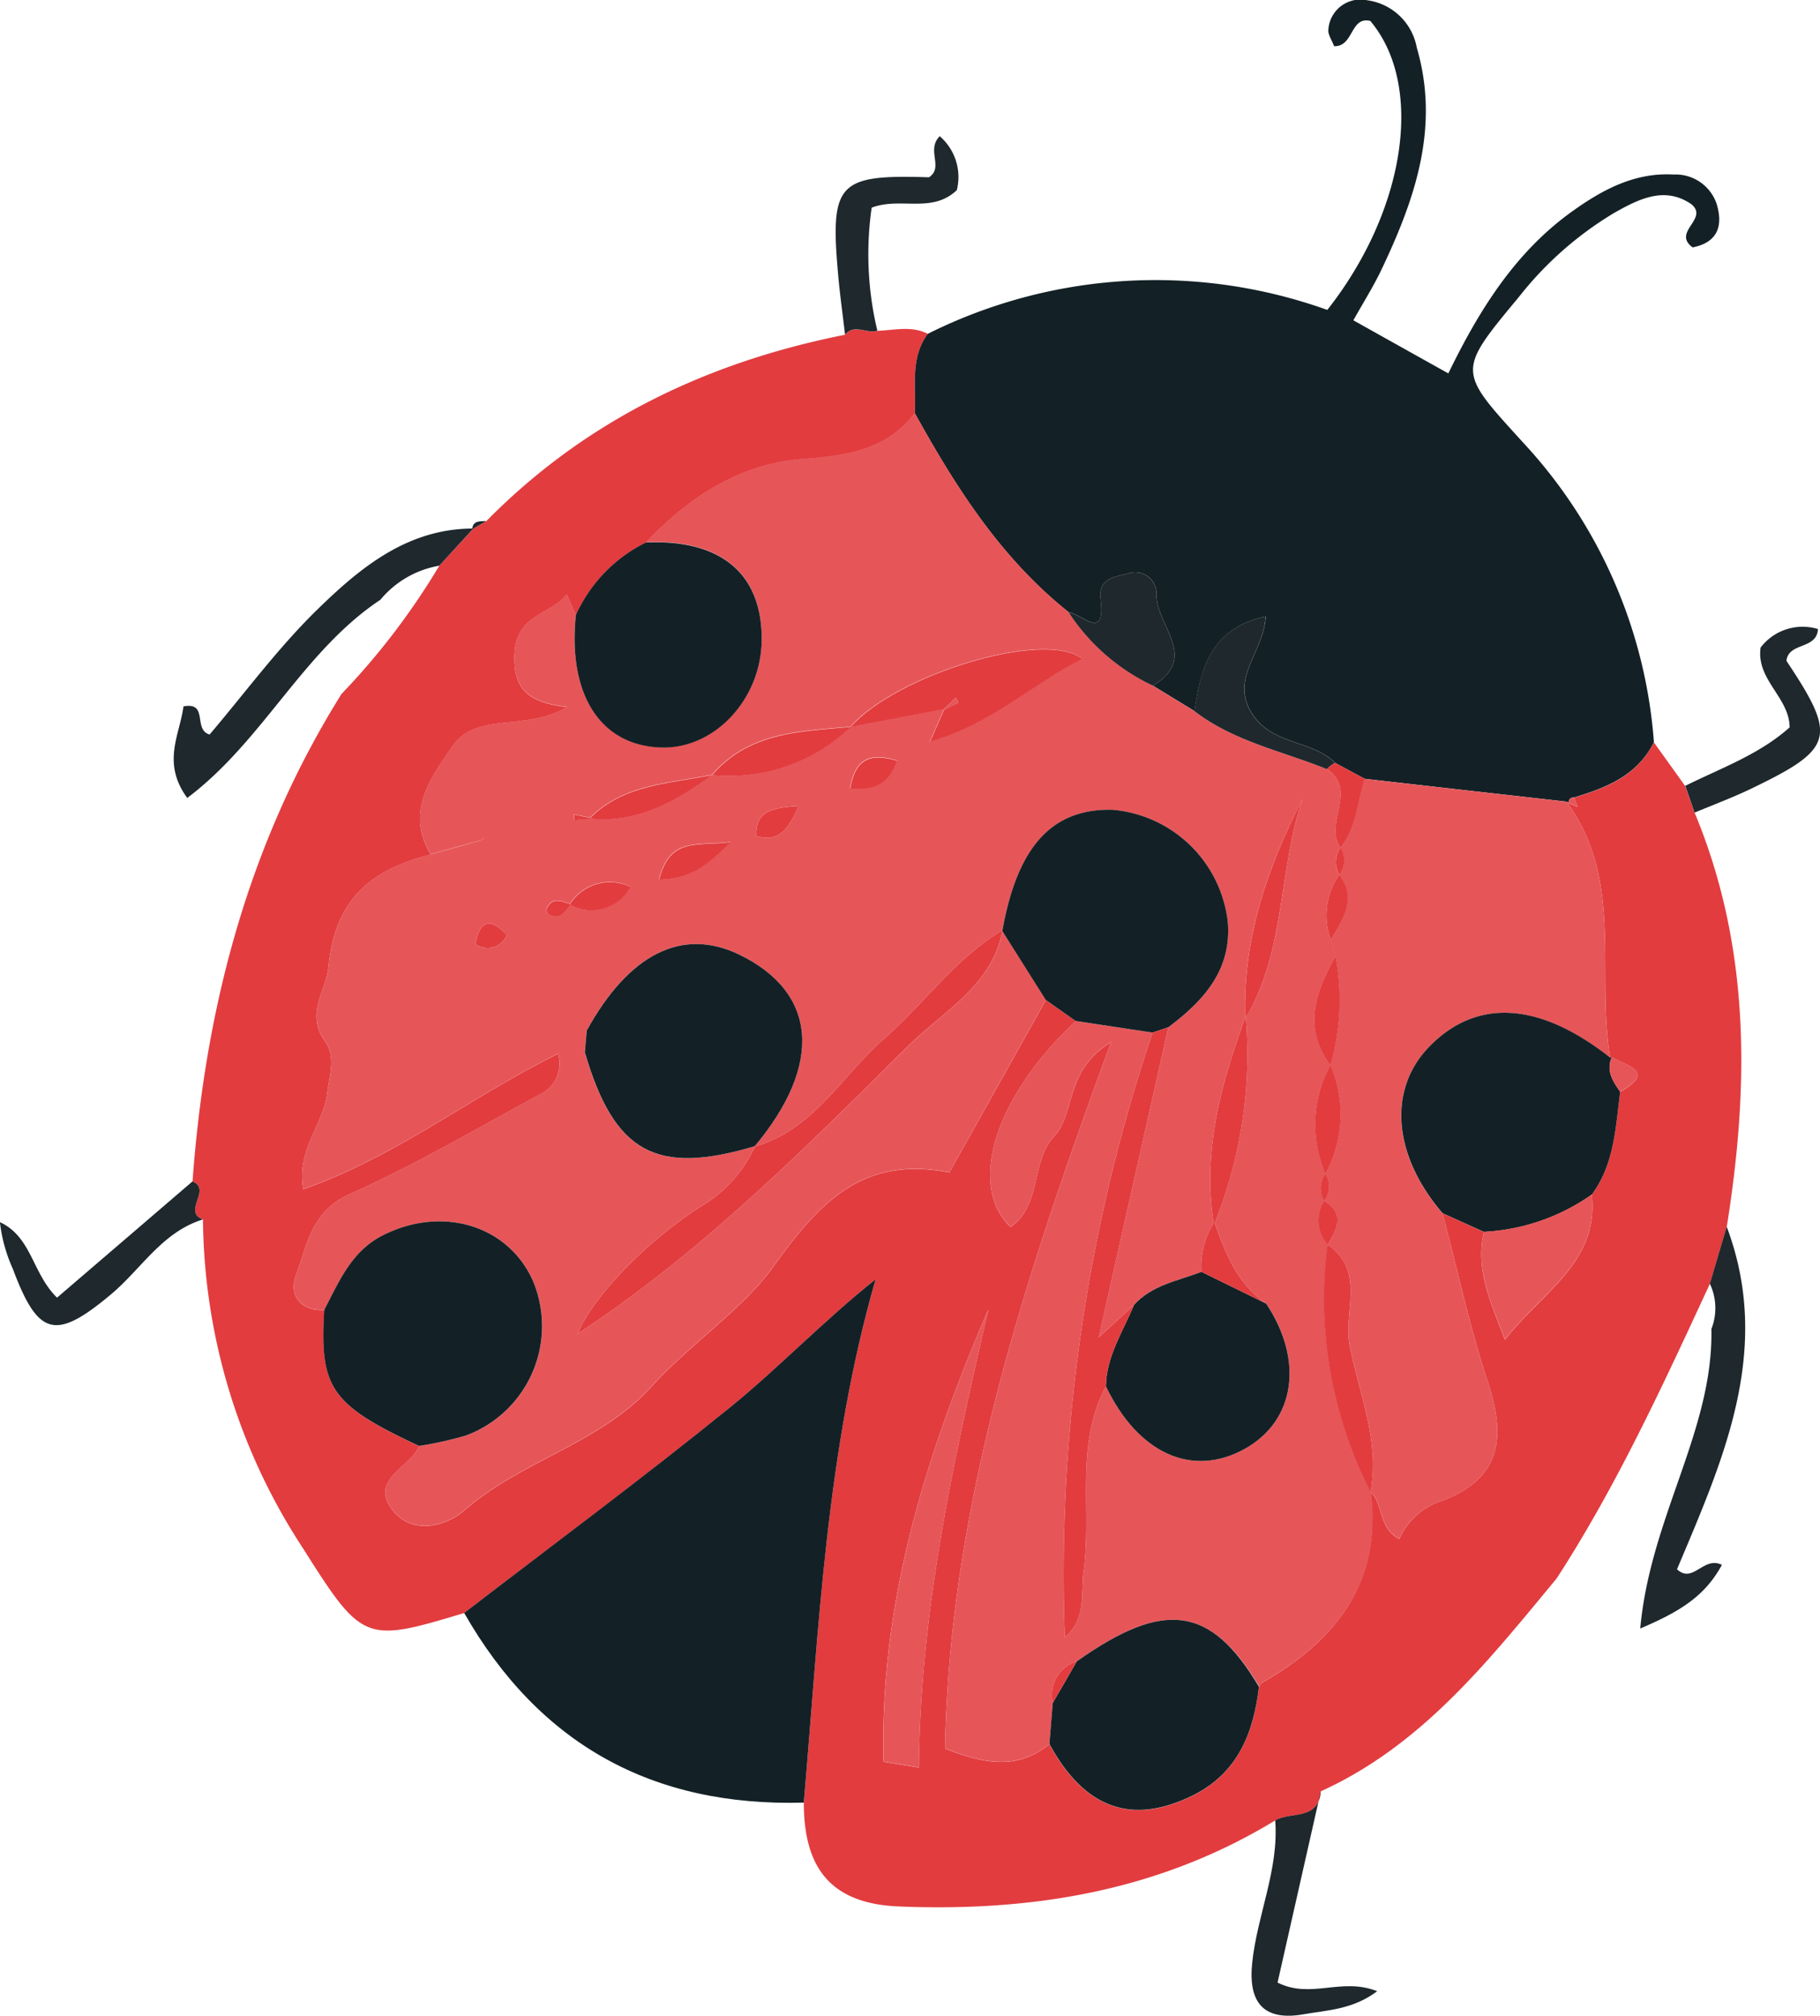 <svg xmlns="http://www.w3.org/2000/svg" width="117.143" height="129.732" viewBox="0 0 117.143 129.732">
  <g id="Group_1" data-name="Group 1" transform="translate(-844.772 -474.409)">
    <path id="Path_1" data-name="Path 1" d="M101.512,40.478c3.606,8.659,3.518,17.6,2.072,26.66q-.54,1.831-1.083,3.658C99.5,77.27,96.527,83.76,92.634,89.767c-4.4,5.309-8.668,10.746-15.182,13.7-.159,1.91-1.928,1.291-2.932,1.873-7.46,4.54-15.615,5.888-24.222,5.538-4.479-.18-6.12-2.581-6.12-6.679.973-11.28,1.443-22.623,4.619-33.677-3.368,2.676-6.191,5.66-9.354,8.226-5.6,4.549-11.4,8.845-17.125,13.245C15.94,93.91,15.781,93.9,11.952,87.842a39.189,39.189,0,0,1-6.447-21.18c-1.355-.5.589-1.913-.671-2.447.812-11.185,3.588-21.775,9.589-31.374a45.837,45.837,0,0,0,6.294-8.253L22.908,22.2l-.079.052c.305-.18.613-.357.918-.537,6.4-6.5,14.23-10.233,23.087-11.991.607-.732,1.4-.031,2.072-.256,1.089-.024,2.2-.348,3.255.2-1.15,1.562-.748,3.374-.842,5.11-1.837,2.4-4.4,2.737-7.228,2.953-4.043.308-7.313,2.45-10.071,5.367a9.612,9.612,0,0,0-4.512,4.668c-.2-.442-.394-.882-.592-1.324C27.9,27.746,25.7,27.7,25.563,30.189c-.125,2.371.882,3.207,3.381,3.5-2.7,1.6-5.824.268-7.38,2.517-1.379,2-3.063,4.232-1.391,6.969l0,.006c-3.777.946-6.16,2.81-6.584,7.191-.156,1.614-1.519,3.017-.22,4.836.7.973.278,2.175.128,3.359-.253,1.992-1.977,3.6-1.538,6.154,6.026-2.127,10.868-6,16.4-8.717a2.193,2.193,0,0,1-1.141,2.6c-4.07,2.2-8.073,4.555-12.287,6.438-2.48,1.111-2.725,3.3-3.451,5.239-.445,1.19.238,2.285,1.837,2.209-.308,5.046.43,6.108,6.1,8.76-.592,1.4-3.292,2.175-1.666,4.174,1.266,1.556,3.411.982,4.58-.037,3.673-3.213,8.7-4.278,12.049-7.972,2.462-2.712,5.925-5.043,7.777-7.634,3.146-4.4,5.9-7.2,11.39-6.142,2.139-3.82,4.174-7.457,6.209-11.094.644.452,1.281.9,1.925,1.352-5.168,4.836-7.005,10.535-4.2,13.254,2.044-1.422,1.294-4.223,2.807-5.834,1.4-1.483.644-4.223,3.664-6.065-5.666,15.417-10.389,29.894-10.688,45.467,2.45.943,4.622,1.44,6.718-.287,2.255,4.162,5.324,5.257,9.254,3.3,2.871-1.434,3.89-4.006,4.238-6.978.076-.1.131-.241.238-.3,4.744-2.712,7.679-6.444,6.944-12.259.851.79.461,2.3,1.849,3.027A4.491,4.491,0,0,1,85.3,84.754c3.863-1.477,4.049-4.192,2.889-7.686-1.165-3.533-1.947-7.2-2.9-10.8q1.336.595,2.664,1.2c-.577,2.429.436,4.5,1.352,6.941,2.392-3.1,6.059-4.958,5.59-9.339,1.452-1.971,1.526-4.323,1.825-6.615,2.358-1.349.391-1.672-.531-2.243l-.11.049c-.921-5.5.9-11.463-2.813-16.485l.134.082.589.256c-.082-.2-.156-.4-.235-.6,2.1-.625,4.085-1.419,5.135-3.561l2.014,2.81.607,1.721m-52.2,61.082c.757.125,1.519.247,2.273.372.082-10.087,2.236-19.8,4.476-29.488-4.043,9.358-7.02,18.919-6.749,29.116" transform="translate(852.331 486.229)" fill="#e23c3f"/>
    <path id="Path_2" data-name="Path 2" d="M20.07,29c.092-1.733-.308-3.548.839-5.107a32.789,32.789,0,0,1,25.714-1.538c5.083-6.456,6.242-14.489,2.764-18.6-1.3-.308-1.056,1.669-2.328,1.626-.149-.4-.409-.757-.369-1.074A2.074,2.074,0,0,1,49.2,2.427a3.755,3.755,0,0,1,3.182,3.054c1.5,5.126-.125,9.769-2.288,14.309-.5,1.053-1.129,2.041-1.794,3.234,1.983,1.111,3.991,2.233,6.111,3.417,1.971-4.046,4.29-7.8,8-10.447,1.937-1.385,4.009-2.493,6.483-2.352a2.791,2.791,0,0,1,2.764,1.821c.449,1.391.162,2.538-1.522,2.868-1.355-.995,1.071-1.834-.085-2.783-1.73-1.184-3.4-.32-4.982.574a22.472,22.472,0,0,0-6.111,5.394c-4.009,4.83-3.951,4.738.244,9.351a31.773,31.773,0,0,1,8.442,19.3c-1.053,2.142-3.039,2.935-5.138,3.564a.317.317,0,0,0-.351.342L62.019,54q-6.49-.728-12.985-1.468-.952-.508-1.9-1.022c-1.483-1.477-3.948-1.132-5.281-3.063-1.6-2.325.7-4.049.805-6.364-3.554.784-4.174,3.356-4.583,6.09l-2.682-1.638c3.005-1.794.229-3.878.235-5.812a1.379,1.379,0,0,0-1.867-1.394c-.863.217-1.895.326-1.73,1.623.345,2.767-1.208.964-2.053.863C25.626,38.353,22.712,33.78,20.07,29" transform="translate(883.581 472)" fill="#132126"/>
    <path id="Path_3" data-name="Path 3" d="M10.564,50.866c5.721-4.4,11.527-8.7,17.129-13.245,3.161-2.566,5.983-5.55,9.351-8.226-3.176,11.054-3.646,22.4-4.619,33.677-9.714.278-17.031-3.741-21.861-12.207" transform="translate(864.084 527.351)" fill="#132126"/>
    <path id="Path_4" data-name="Path 4" d="M23.721,13.558,21.53,15.95a6.3,6.3,0,0,0-3.789,2.191c-4.985,3.313-7.564,9.1-12.433,12.756-1.669-2.276-.467-4.091-.244-5.892,1.638-.305.592,1.5,1.684,1.809,2.279-2.676,4.418-5.6,6.981-8.088,2.746-2.676,5.776-5.168,9.992-5.168" transform="translate(851.516 494.867)" fill="#1e282d"/>
    <path id="Path_5" data-name="Path 5" d="M39.857,31.948q.54-1.831,1.083-3.661c2.972,7.914-.211,14.953-3.2,22.041,1.019.97,1.715-.876,2.889-.281-1.08,1.989-2.657,2.993-5.257,4.095.653-7.17,4.714-12.769,4.58-19.276a3.662,3.662,0,0,0-.1-2.917" transform="translate(914.972 525.076)" fill="#1e282d"/>
    <path id="Path_6" data-name="Path 6" d="M28.7,42.067c1-.583,2.776.037,2.932-1.873-.934,4.122-1.864,8.244-2.783,12.314,2.151,1.08,4.11-.36,6.413.555-1.58,1.19-3.213,1.214-4.72,1.483-2.621.467-3.588-.781-3.326-3.3.32-3.088,1.724-6,1.483-9.174" transform="translate(898.152 549.498)" fill="#1e282d"/>
    <path id="Path_7" data-name="Path 7" d="M13.165,27.33c1.26.531-.683,1.944.671,2.447-2.624.805-3.969,3.188-5.919,4.821C4.354,37.581,3.231,37.322,1.6,32.962a10.039,10.039,0,0,1-.833-3.011c2.059.961,2.072,3.292,3.676,4.86q4.339-3.721,8.717-7.481" transform="translate(844 523.114)" fill="#1e282d"/>
    <path id="Path_8" data-name="Path 8" d="M36.927,27.562l-.6-1.721c2.294-1.144,4.754-2.008,6.718-3.765-.024-1.95-2.157-3.042-1.87-5.135a3.4,3.4,0,0,1,3.692-1.193c-.07,1.339-1.895.833-2.029,2.047,3.283,4.921,3.082,5.663-2.337,8.259-1.162.558-2.377,1.007-3.57,1.507" transform="translate(916.916 499.145)" fill="#1e282d"/>
    <path id="Path_9" data-name="Path 9" d="M21.079,17.8c-.674.226-1.464-.476-2.075.256-.146-1.284-.33-2.56-.442-3.844-.531-5.934-.024-6.471,5.846-6.285.973-.644-.2-1.739.69-2.645a3.47,3.47,0,0,1,1.1,3.475c-1.62,1.526-3.622.415-5.48,1.126a21.125,21.125,0,0,0,.366,7.917" transform="translate(880.158 477.892)" fill="#1e282d"/>
    <path id="Path_10" data-name="Path 10" d="M11.65,13.4l-.918.534c.055-.6.531-.5.918-.534" transform="translate(864.428 494.541)" fill="#1e282d"/>
    <path id="Path_11" data-name="Path 11" d="M62.263,28.662,64.945,30.3c2.532,1.953,5.654,2.572,8.531,3.734,2.017,1.391-.223,3.515.873,5.062v-.012a1.64,1.64,0,0,0-.082,1.767v-.024a4.588,4.588,0,0,0-.543,4.2l0-.024c.1.363.2.726.305,1.089l0-.021c-1.284,2.282-2.13,4.589-.32,7.014l0-.018a7.982,7.982,0,0,0-.323,7.008l0-.009a1.611,1.611,0,0,0-.079,1.763l0-.015a2.346,2.346,0,0,0,.223,2.825v-.009a27.251,27.251,0,0,0,2.77,15.911l0-.012c.741,5.815-2.2,9.547-6.944,12.259-.1.061-.159.2-.238.3C66,87.877,63,87.462,57.367,91.462a2.271,2.271,0,0,0-1.541,2.673q-.105,1.323-.217,2.642c-2.1,1.727-4.268,1.23-6.721.287.3-15.572,5.025-30.05,10.688-45.467-3.021,1.843-2.264,4.583-3.658,6.065-1.513,1.611-.763,4.412-2.81,5.834-2.813-2.718-.973-8.418,4.192-13.251q2.476.371,4.952.747A108.924,108.924,0,0,0,56.6,89.9c1.422-1.217,1.016-2.807,1.211-4.259.531-3.96-.58-8.116,1.437-11.893,2.072,4.339,5.559,5.907,8.94,4.027,3.24-1.8,3.814-5.69,1.373-9.351-1.84-1.26-2.624-3.194-3.31-5.187a29.208,29.208,0,0,0,2-13.22C70.825,45.7,70.333,40.555,71.9,35.96c-2.27,4.412-3.853,9-3.689,14.068-1.559,4.275-2.761,8.6-2.026,13.229a5.159,5.159,0,0,0-.784,3.127c-1.513.586-3.191.839-4.351,2.142-.622.567-1.242,1.138-2.27,2.078,1.577-7.014,3.03-13.486,4.485-19.954,2.252-1.7,4.073-3.661,3.826-6.764a8.159,8.159,0,0,0-7.414-7.234c-3.887-.095-6.12,2.349-7.094,7.762-3.03,1.8-5.037,4.711-7.621,6.978-2.715,2.38-4.534,5.876-8.345,6.938,4.439-5.284,4.064-9.937-1-12.372-3.646-1.754-7.085-.031-9.794,4.909-.043.464-.082.924-.125,1.388,1.9,6.471,4.583,7.948,10.965,6.035a8.547,8.547,0,0,1-3.234,3.731c-3.771,2.319-7.313,6.13-8.177,8.345,8.122-5.342,14.694-12.018,21.336-18.575,2.227-2.2,5.312-3.823,6-7.329q1.4,2.21,2.792,4.427c-2.035,3.637-4.07,7.274-6.206,11.094-5.495-1.059-8.247,1.742-11.393,6.142-1.852,2.59-5.315,4.921-7.78,7.634-3.353,3.695-8.375,4.76-12.049,7.972-1.169,1.019-3.313,1.593-4.58.037-1.626-2,1.074-2.773,1.666-4.174a24.444,24.444,0,0,0,3.036-.677,7.518,7.518,0,0,0,4.29-9.965c-1.6-3.576-5.834-4.839-9.638-2.923-2.032,1.022-2.828,2.963-3.786,4.805-1.6.076-2.282-1.019-1.837-2.209.726-1.944.97-4.128,3.451-5.239,4.213-1.882,8.216-4.241,12.287-6.438a2.189,2.189,0,0,0,1.141-2.6c-5.528,2.722-10.37,6.59-16.4,8.717-.439-2.554,1.284-4.162,1.538-6.154.15-1.184.567-2.386-.128-3.359-1.3-1.818.064-3.222.22-4.836.427-4.381,2.807-6.245,6.584-7.191.354-.1.711-.2,1.068-.3l1.062-.293c.357-.1.714-.2,1.068-.305.11-.07.217-.14.323-.211-.11.064-.22.128-.326.192l-1.068.3-1.065.3c-.354.1-.708.2-1.065.305-1.672-2.737.012-4.97,1.391-6.969,1.556-2.249,4.683-.912,7.384-2.517-2.5-.29-3.509-1.126-3.384-3.5.134-2.493,2.34-2.444,3.356-3.753.2.442.394.882.589,1.324-.531,5.126,1.58,8.406,5.486,8.528,3.442.107,6.45-3.112,6.474-6.932.031-4.25-2.612-6.474-7.448-6.264,2.758-2.917,6.032-5.059,10.071-5.367,2.828-.217,5.391-.558,7.231-2.953,2.642,4.781,5.556,9.354,9.9,12.814a13.212,13.212,0,0,0,5.416,4.723m-37.5,14.12a2.887,2.887,0,0,0,3.887-1.165,3.06,3.06,0,0,0-3.905,1.1c-.552-.177-1.138-.482-1.492.3a.36.36,0,0,0,.095.333c.723.458,1.05-.113,1.416-.567m1.3-5.556c3.054.29,5.5-1.1,7.838-2.813a11.26,11.26,0,0,0,8.906-3.1q3-.572,6-1.141l.015.034c-.244.561-.488,1.12-.9,2.066,3.963-1.135,6.551-3.7,9.8-5.33-2.429-1.928-12,1.05-14.917,4.375-3.228.284-6.535.33-8.906,3.088-2.74.567-5.669.595-7.85,2.761l-1.047-.211c.012.119.027.345.034.345.342-.015.683-.046,1.025-.076m4.424,3.918c1.9-.049,3.045-.815,4.58-2.41-2.145.281-3.884-.351-4.58,2.41m15.313-7.652c-1.922-.589-2.728.07-3.021,1.8,1.446.085,2.456-.168,3.021-1.8M39.46,36.4c-1.763.134-2.746.305-2.718,1.934,1.358.391,2.008-.256,2.718-1.934M20.687,44.689c-1.092-1.1-1.724-.955-2.02.6a1.33,1.33,0,0,0,2.02-.6" transform="translate(856.707 489.877)" fill="#e65659"/>
    <path id="Path_12" data-name="Path 12" d="M31.323,18.839q6.494.737,12.985,1.468c3.71,5.016,1.892,10.981,2.807,16.479-4.567-3.6-8.6-3.847-11.652-.7-2.679,2.758-2.337,6.993.87,10.715.949,3.606,1.73,7.271,2.9,10.8,1.156,3.493.97,6.209-2.892,7.686a4.483,4.483,0,0,0-2.795,2.453c-1.388-.723-1-2.236-1.852-3.027v.012c.607-3.28-.741-6.331-1.342-9.425-.421-2.151,1.056-4.8-1.428-6.486l0,.009c.595-.995,1.156-1.986-.223-2.825l0,.015a1.56,1.56,0,0,0,.079-1.764l0,.009a8.033,8.033,0,0,0,.323-7.008v.018a15.033,15.033,0,0,0,.323-7.014l0,.021c-.1-.363-.2-.726-.308-1.089l.006.024c.751-1.327,1.742-2.624.543-4.2v.024a1.565,1.565,0,0,0,.079-1.767l0,.012c1.037-1.3,1.086-2.941,1.559-4.436" transform="translate(901.292 505.698)" fill="#e65659"/>
    <path id="Path_13" data-name="Path 13" d="M31.585,33.833q-2.476-.375-4.952-.748c-.641-.452-1.281-.9-1.922-1.352q-1.4-2.22-2.792-4.427v-.055c.97-5.409,3.2-7.853,7.091-7.759a8.168,8.168,0,0,1,7.417,7.237c.244,3.1-1.574,5.062-3.829,6.761-.336.116-.674.229-1.013.342" transform="translate(887.373 507.034)" fill="#132126"/>
    <path id="Path_14" data-name="Path 14" d="M33,36.677c-3.2-3.719-3.548-7.957-.87-10.715,3.051-3.14,7.085-2.9,11.655.7l.11-.049c-.4.882.058,1.565.531,2.243-.3,2.291-.369,4.644-1.825,6.618a13.2,13.2,0,0,1-6.938,2.4q-1.332-.6-2.664-1.2" transform="translate(904.628 515.817)" fill="#132126"/>
    <path id="Path_15" data-name="Path 15" d="M7.653,33.867c.958-1.84,1.754-3.783,3.786-4.805,3.8-1.913,8.036-.65,9.638,2.926a7.517,7.517,0,0,1-4.29,9.962,23.392,23.392,0,0,1-3.036.677c-5.669-2.651-6.407-3.71-6.1-8.76" transform="translate(857.992 524.842)" fill="#132126"/>
    <path id="Path_16" data-name="Path 16" d="M17.487,13.861c4.836-.211,7.478,2.014,7.448,6.264-.024,3.82-3.033,7.039-6.474,6.932-3.905-.122-6.017-3.4-5.486-8.528a9.612,9.612,0,0,1,4.512-4.668" transform="translate(868.862 495.461)" fill="#132126"/>
    <path id="Path_17" data-name="Path 17" d="M24.665,39.26c5.638-4,8.637-3.585,11.731,1.632-.348,2.972-1.364,5.544-4.235,6.978-3.933,1.962-7,.866-9.251-3.3.07-.882.143-1.76.214-2.642Q23.9,40.6,24.665,39.26" transform="translate(889.408 542.078)" fill="#132126"/>
    <path id="Path_18" data-name="Path 18" d="M19.424,59.143c-.272-10.2,2.706-19.759,6.749-29.116-2.239,9.693-4.393,19.4-4.476,29.488-.754-.125-1.516-.247-2.273-.372" transform="translate(882.22 528.645)" fill="#e65659"/>
    <path id="Path_19" data-name="Path 19" d="M32.192,30a13.177,13.177,0,0,0,6.938-2.4c.476,4.381-3.194,6.236-5.586,9.339C32.626,34.5,31.613,32.432,32.192,30" transform="translate(908.095 523.684)" fill="#e65659"/>
    <path id="Path_20" data-name="Path 20" d="M35.41,26.944c-.473-.674-.931-1.361-.531-2.239.924.571,2.892.894.531,2.239" transform="translate(913.641 517.73)" fill="#e65659"/>
    <path id="Path_21" data-name="Path 21" d="M33.863,19.574a.317.317,0,0,1,.351-.342c.076.2.156.4.235.6l-.586-.256" transform="translate(911.871 506.504)" fill="#e65659"/>
    <path id="Path_22" data-name="Path 22" d="M28.735,21.76a13.206,13.206,0,0,1-5.419-4.717c.848.1,2.4,1.9,2.053-.863-.162-1.3.866-1.407,1.73-1.626a1.383,1.383,0,0,1,1.87,1.394c-.006,1.937,2.77,4.021-.235,5.812" transform="translate(890.239 496.776)" fill="#1e282d"/>
    <path id="Path_23" data-name="Path 23" d="M34.5,25.24c-2.88-1.165-6-1.785-8.534-3.738.409-2.731,1.028-5.306,4.583-6.09-.1,2.316-2.4,4.04-.805,6.364,1.336,1.931,3.8,1.587,5.281,3.063a1.679,1.679,0,0,0-.525.4" transform="translate(895.682 498.672)" fill="#1e282d"/>
    <path id="Path_24" data-name="Path 24" d="M28.767,18.9a1.679,1.679,0,0,1,.525-.4l1.9,1.025c-.473,1.5-.522,3.14-1.559,4.436-1.1-1.55,1.144-3.67-.87-5.062" transform="translate(901.419 505.009)" fill="#e23c3f"/>
    <path id="Path_25" data-name="Path 25" d="M13.23,27.9c2.712-4.94,6.148-6.663,9.794-4.909,5.062,2.435,5.437,7.088,1,12.372l.052-.04c-6.386,1.913-9.071.436-10.965-6.035.04-.464.082-.924.122-1.388" transform="translate(869.302 512.844)" fill="#132126"/>
    <path id="Path_26" data-name="Path 26" d="M25.9,31.379c1.162-1.3,2.837-1.556,4.351-2.142l4.162,2.041c2.441,3.661,1.87,7.548-1.373,9.351-3.381,1.879-6.868.311-8.94-4.027.027-1.937,1.1-3.518,1.8-5.223" transform="translate(891.853 527.025)" fill="#132126"/>
    <path id="Path_27" data-name="Path 27" d="M27.739,41.956c-.7,1.706-1.773,3.286-1.8,5.223-2.017,3.777-.906,7.933-1.437,11.893-.2,1.452.214,3.042-1.211,4.259a108.924,108.924,0,0,1,5.651-38.91c.339-.116.677-.229,1.013-.342-1.452,6.468-2.908,12.939-4.482,19.954l2.267-2.078" transform="translate(890.017 516.448)" fill="#e23c3f"/>
    <path id="Path_28" data-name="Path 28" d="M24.323,35.954c3.811-1.062,5.629-4.558,8.345-6.938,2.587-2.267,4.595-5.178,7.621-6.981l0,.052c-.683,3.5-3.765,5.126-6,7.326C27.655,35.969,21.086,42.648,12.961,47.99c.863-2.215,4.409-6.026,8.177-8.345a8.6,8.6,0,0,0,3.237-3.734l-.052.043" transform="translate(869 512.253)" fill="#e23c3f"/>
    <path id="Path_29" data-name="Path 29" d="M24.72,19.949q-3,.572-6,1.141v0c2.914-3.326,12.485-6.3,14.913-4.375-3.249,1.629-5.834,4.2-9.8,5.33.412-.946.656-1.5.9-2.063l.915-.448c-.052-.107-.1-.214-.159-.32l-.769.732" transform="translate(880.804 500.1)" fill="#e23c3f"/>
    <path id="Path_30" data-name="Path 30" d="M28.9,28.662c2.48,1.687,1.007,4.339,1.425,6.49.6,3.094,1.953,6.145,1.346,9.425A27.28,27.28,0,0,1,28.9,28.662" transform="translate(901.317 525.846)" fill="#e23c3f"/>
    <path id="Path_31" data-name="Path 31" d="M27.049,33.333c-.165-5.065,1.419-9.657,3.686-14.068C29.169,23.86,29.661,29,27.089,33.327l-.04.006" transform="translate(897.871 506.572)" fill="#e23c3f"/>
    <path id="Path_32" data-name="Path 32" d="M26.525,37.108c-.735-4.625.47-8.955,2.029-13.229l.04-.006a29.153,29.153,0,0,1-2,13.217l-.067.018" transform="translate(896.366 516.023)" fill="#e23c3f"/>
    <path id="Path_33" data-name="Path 33" d="M15.8,20.834c2.371-2.758,5.681-2.8,8.906-3.088v0A11.247,11.247,0,0,1,15.8,20.837v0" transform="translate(874.817 503.45)" fill="#e23c3f"/>
    <path id="Path_34" data-name="Path 34" d="M13.224,21.514c2.178-2.163,5.107-2.194,7.85-2.758v0c-2.334,1.712-4.784,3.106-7.838,2.816Z" transform="translate(869.54 505.528)" fill="#e23c3f"/>
    <path id="Path_35" data-name="Path 35" d="M29.86,22.58a15.033,15.033,0,0,1-.323,7.014c-1.809-2.426-.961-4.729.323-7.014" transform="translate(900.869 513.371)" fill="#e23c3f"/>
    <path id="Path_36" data-name="Path 36" d="M29.5,24.873a8.034,8.034,0,0,1-.323,7.008,7.992,7.992,0,0,1,.323-7.008" transform="translate(900.905 518.074)" fill="#e23c3f"/>
    <path id="Path_37" data-name="Path 37" d="M30.282,33.393l-4.162-2.041a5.168,5.168,0,0,1,.784-3.13l.067-.015c.69,1.992,1.474,3.927,3.31,5.187" transform="translate(895.986 524.91)" fill="#e23c3f"/>
    <path id="Path_38" data-name="Path 38" d="M14.678,22.584c.7-2.761,2.435-2.13,4.58-2.41-1.535,1.6-2.679,2.362-4.58,2.41" transform="translate(872.522 508.436)" fill="#e23c3f"/>
    <path id="Path_39" data-name="Path 39" d="M21.725,18.6c-.564,1.632-1.574,1.886-3.017,1.8.29-1.73,1.1-2.386,3.017-1.8" transform="translate(880.787 504.772)" fill="#e23c3f"/>
    <path id="Path_40" data-name="Path 40" d="M12.8,22.409a3.062,3.062,0,0,1,3.905-1.1,2.886,2.886,0,0,1-3.887,1.165Z" transform="translate(868.66 510.183)" fill="#e23c3f"/>
    <path id="Path_41" data-name="Path 41" d="M19.448,19.41c-.714,1.678-1.367,2.328-2.722,1.934-.027-1.626.955-1.8,2.722-1.934" transform="translate(876.722 506.869)" fill="#e23c3f"/>
    <path id="Path_42" data-name="Path 42" d="M12.822,22.607a1.33,1.33,0,0,1-2.02.6c.3-1.553.928-1.7,2.02-.6" transform="translate(864.572 511.959)" fill="#e23c3f"/>
    <path id="Path_43" data-name="Path 43" d="M29.587,20.86c1.2,1.58.207,2.877-.543,4.2a4.587,4.587,0,0,1,.543-4.2" transform="translate(901.385 509.843)" fill="#e23c3f"/>
    <path id="Path_44" data-name="Path 44" d="M28.955,27.739c1.379.839.818,1.831.223,2.825a2.346,2.346,0,0,1-.223-2.825" transform="translate(901.045 523.953)" fill="#e23c3f"/>
    <path id="Path_45" data-name="Path 45" d="M13.826,21.684c-.369.455-.7,1.025-1.416.567a.349.349,0,0,1-.095-.333c.351-.778.937-.476,1.492-.3l.018.064" transform="translate(867.65 510.975)" fill="#e23c3f"/>
    <path id="Path_46" data-name="Path 46" d="M24.542,37.456Q23.773,38.792,23,40.129a2.272,2.272,0,0,1,1.541-2.673" transform="translate(889.531 543.882)" fill="#e23c3f"/>
    <path id="Path_47" data-name="Path 47" d="M13.941,19.86c-.342.031-.683.064-1.028.076-.006,0-.021-.226-.031-.345l1.047.211.012.058" transform="translate(868.838 507.243)" fill="#e23c3f"/>
    <path id="Path_48" data-name="Path 48" d="M28.943,27.167a1.555,1.555,0,0,1-.079,1.76,1.6,1.6,0,0,1,.079-1.76" transform="translate(901.139 522.779)" fill="#e23c3f"/>
    <path id="Path_49" data-name="Path 49" d="M29.257,20.288a1.57,1.57,0,0,1-.079,1.767,1.646,1.646,0,0,1,.079-1.767" transform="translate(901.798 508.67)" fill="#e23c3f"/>
    <path id="Path_50" data-name="Path 50" d="M10.558,20.436l1.068-.3.006.021-1.068.3Z" transform="translate(864.072 508.354)" fill="#e23c3f"/>
    <path id="Path_51" data-name="Path 51" d="M9.861,20.638c.354-.1.711-.2,1.065-.305l0,.012c-.354.1-.711.2-1.065.3l0-.006" transform="translate(862.642 508.763)" fill="#e23c3f"/>
    <path id="Path_52" data-name="Path 52" d="M13.23,24.151c-.04.464-.082.924-.122,1.388.04-.464.082-.924.122-1.388" transform="translate(869.302 516.593)" fill="#e23c3f"/>
    <path id="Path_53" data-name="Path 53" d="M11.278,20.254l-1.065.3,0-.012c.354-.1.708-.2,1.062-.305l.006.021" transform="translate(863.358 508.557)" fill="#e23c3f"/>
    <path id="Path_54" data-name="Path 54" d="M28.846,22.23c.1.363.2.726.308,1.089-.1-.363-.2-.726-.308-1.089" transform="translate(901.581 512.653)" fill="#e23c3f"/>
    <path id="Path_55" data-name="Path 55" d="M10.908,20.261c.11-.061.22-.128.326-.189l-.32.211-.006-.021" transform="translate(864.789 508.227)" fill="#e23c3f"/>
    <path id="Path_56" data-name="Path 56" d="M20.684,17.86l.769-.732c.055.107.107.214.159.32L20.7,17.9l-.012-.037" transform="translate(884.84 502.189)" fill="#e65659"/>
  </g>
</svg>
